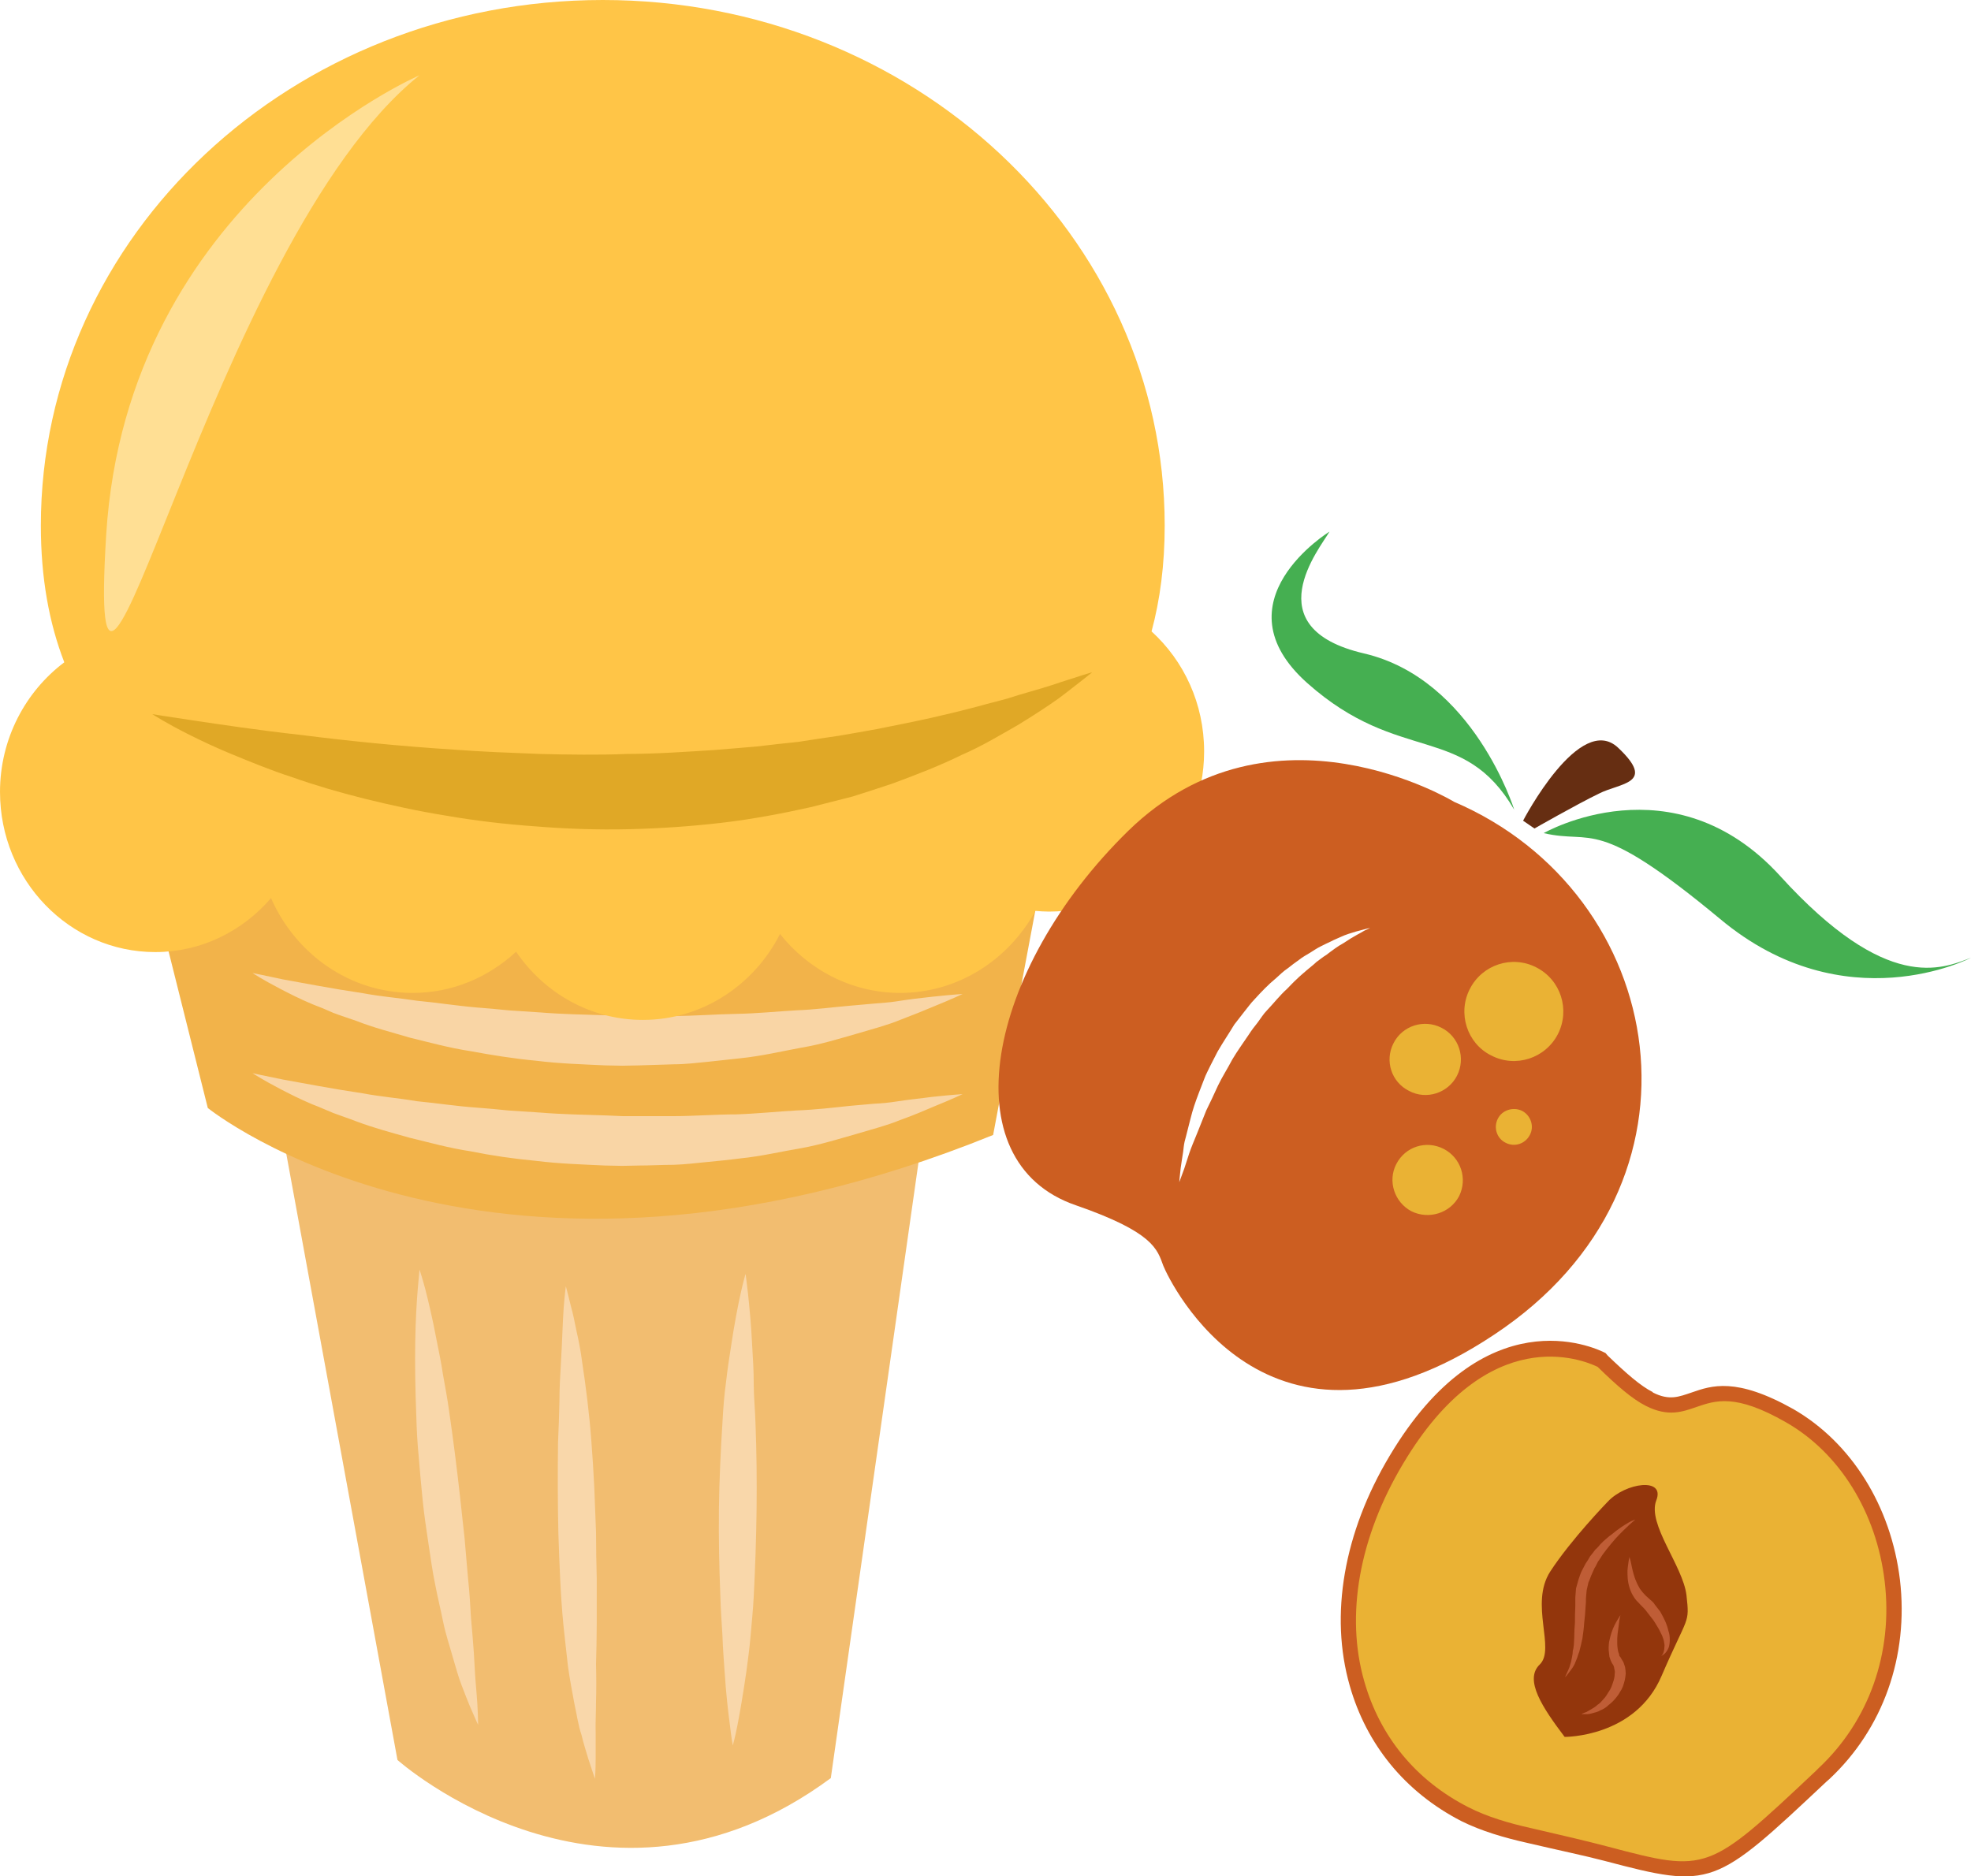 <?xml version="1.0" encoding="UTF-8" standalone="no"?>
<!-- Creator: CorelDRAW Home & Student X7 -->

<svg
   xmlns:dc="http://purl.org/dc/elements/1.1/"
   xmlns:cc="http://creativecommons.org/ns#"
   xmlns:rdf="http://www.w3.org/1999/02/22-rdf-syntax-ns#"
   xmlns:svg="http://www.w3.org/2000/svg"
   xmlns="http://www.w3.org/2000/svg"
   xmlns:sodipodi="http://sodipodi.sourceforge.net/DTD/sodipodi-0.dtd"
   xmlns:inkscape="http://www.inkscape.org/namespaces/inkscape"
   xml:space="preserve"
   width="55.49mm"
   height="52.837mm"
   version="1.1"
   style="clip-rule:evenodd;fill-rule:evenodd;image-rendering:optimizeQuality;shape-rendering:geometricPrecision;text-rendering:geometricPrecision"
   viewBox="0 0 5549 5283.741"
   id="svg59"
   sodipodi:docname="3846.svg"
   inkscape:version="0.92.4 (5da689c313, 2019-01-14)"><sodipodi:namedview
   pagecolor="#ffffff"
   bordercolor="#666666"
   borderopacity="1"
   objecttolerance="10"
   gridtolerance="10"
   guidetolerance="10"
   inkscape:pageopacity="0"
   inkscape:pageshadow="2"
   inkscape:window-width="640"
   inkscape:window-height="480"
   id="namedview61"
   showgrid="false"
   inkscape:zoom="0.2102413"
   inkscape:cx="100.42205"
   inkscape:cy="86.352407"
   inkscape:window-x="0"
   inkscape:window-y="0"
   inkscape:window-maximized="0"
   inkscape:current-layer="svg59" />
 <defs
   id="defs4">
  <style
   type="text/css"
   id="style2">
   <![CDATA[
    .fil12 {fill:#45AF51;fill-rule:nonzero}
    .fil11 {fill:#662E12;fill-rule:nonzero}
    .fil9 {fill:#93360C;fill-rule:nonzero}
    .fil10 {fill:#BF5D36;fill-rule:nonzero}
    .fil8 {fill:#CC5E21;fill-rule:nonzero}
    .fil5 {fill:#E0A826;fill-rule:nonzero}
    .fil7 {fill:#EAB234;fill-rule:nonzero}
    .fil1 {fill:#F2B34A;fill-rule:nonzero}
    .fil0 {fill:#F2BD70;fill-rule:nonzero}
    .fil3 {fill:#F9D5A5;fill-rule:nonzero}
    .fil2 {fill:#F9D7AA;fill-rule:nonzero}
    .fil4 {fill:#FFC547;fill-rule:nonzero}
    .fil6 {fill:#FFDF94;fill-rule:nonzero}
   ]]>
  </style>
 </defs>
 <g
   id="Vrstva_x0020_1"
   transform="translate(-7843,-11851)">
  <path
   class="fil0"
   d="m 8631,15002 331,1805 c 0,0 584,521 1220,51 l 266,-1868 z"
   id="path7"
   inkscape:connector-curvature="0"
   style="fill:#f2bd70;fill-rule:nonzero" />
  <path
   class="fil1"
   d="m 8218,14132 210,839 c 0,0 800,648 2211,76 l 172,-915 c 0,0 -1830,-267 -2593,0 z"
   id="path9"
   inkscape:connector-curvature="0"
   style="fill:#f2b34a;fill-rule:nonzero" />
  <path
   class="fil2"
   d="m 9024,15426 c 0,0 7,20 16,54 9,35 21,85 32,144 6,30 13,63 18,97 6,34 13,70 18,108 11,75 21,155 30,235 4,40 9,80 13,119 3,40 7,78 10,116 4,37 6,74 8,108 3,35 6,67 8,98 2,30 3,58 5,82 2,25 4,46 5,64 2,36 2,57 2,57 0,0 -9,-19 -23,-52 -7,-17 -15,-37 -24,-61 -9,-23 -16,-50 -25,-80 -8,-29 -19,-61 -26,-95 -7,-35 -16,-71 -23,-108 -8,-38 -13,-77 -19,-116 -6,-40 -12,-80 -16,-120 -4,-41 -8,-81 -11,-121 -4,-40 -6,-79 -7,-117 -3,-76 -4,-147 -3,-208 1,-61 4,-112 7,-148 3,-36 5,-56 5,-56 z"
   id="path11"
   inkscape:connector-curvature="0"
   style="fill:#f9d7aa;fill-rule:nonzero" />
  <path
   class="fil2"
   d="m 9436,15473 c 0,0 6,21 15,59 5,18 10,41 15,67 6,26 12,56 16,88 10,66 20,142 26,224 3,41 6,83 8,126 2,42 3,86 5,129 0,44 1,87 2,130 0,42 0,84 0,125 0,40 -1,79 -2,117 1,37 1,72 0,104 0,33 -2,63 -1,89 0,26 0,50 0,69 0,38 -2,60 -2,60 0,0 -7,-20 -19,-57 -5,-18 -13,-41 -19,-67 -9,-26 -13,-56 -20,-88 -6,-33 -13,-68 -18,-105 -4,-38 -9,-77 -13,-118 -8,-82 -11,-169 -14,-256 -2,-87 -2,-174 -1,-255 2,-41 3,-80 4,-117 0,-37 2,-73 4,-105 4,-65 5,-120 8,-159 3,-38 6,-60 6,-60 z"
   id="path13"
   inkscape:connector-curvature="0"
   style="fill:#f9d7aa;fill-rule:nonzero" />
  <path
   class="fil2"
   d="m 9942,15438 c 0,0 3,21 7,57 4,37 9,89 12,152 2,31 4,65 4,101 0,36 4,73 5,112 3,77 4,160 3,242 -1,83 -4,167 -8,245 -2,39 -6,76 -9,112 -3,36 -8,70 -12,101 -9,62 -18,114 -25,150 -7,36 -13,56 -13,56 0,0 -4,-21 -8,-57 -5,-37 -11,-89 -15,-151 -2,-31 -5,-65 -6,-100 -2,-36 -5,-74 -6,-113 -3,-78 -5,-160 -4,-244 1,-83 5,-167 10,-245 2,-39 5,-77 10,-113 4,-35 9,-69 14,-100 9,-61 19,-113 27,-149 8,-36 14,-56 14,-56 z"
   id="path15"
   inkscape:connector-curvature="0"
   style="fill:#f9d7aa;fill-rule:nonzero" />
  <path
   class="fil3"
   d="m 8554,14873 c 0,0 31,7 86,18 28,5 61,11 99,18 38,7 81,14 127,21 47,9 98,13 151,22 54,5 110,14 168,18 29,2 59,5 89,8 30,2 60,4 91,6 61,5 123,6 185,8 l 47,2 h 46 c 31,0 62,0 93,0 61,0 121,-5 180,-5 59,-2 115,-8 169,-11 54,-2 104,-8 151,-13 24,-2 46,-4 68,-6 22,-1 42,-3 61,-6 38,-6 72,-9 100,-13 55,-6 88,-8 88,-8 0,0 -29,14 -81,35 -26,11 -58,25 -95,38 -36,15 -79,26 -126,40 -46,13 -97,29 -151,39 -55,9 -113,23 -173,29 -30,4 -61,7 -92,10 -31,3 -63,7 -95,8 -32,0 -64,2 -96,2 l -49,1 -49,-1 c -64,-3 -129,-5 -193,-13 -64,-6 -126,-15 -185,-27 -60,-9 -117,-25 -171,-38 -54,-15 -105,-29 -150,-46 -23,-9 -45,-16 -66,-24 -20,-8 -39,-17 -58,-24 -36,-15 -67,-31 -92,-44 -50,-26 -77,-44 -77,-44 z"
   id="path17"
   inkscape:connector-curvature="0"
   style="fill:#f9d5a5;fill-rule:nonzero" />
  <path
   class="fil3"
   d="m 8554,14591 c 0,0 31,6 86,18 28,5 61,11 99,18 38,7 81,14 127,21 47,9 98,13 151,21 54,5 110,14 168,19 29,2 59,5 89,8 30,2 60,4 91,6 61,5 123,6 185,8 l 47,2 46,-1 c 31,0 62,0 93,1 61,0 121,-5 180,-6 59,-1 115,-7 169,-10 54,-2 104,-9 151,-13 24,-2 46,-4 68,-6 22,-2 42,-3 61,-6 38,-6 72,-10 100,-13 55,-6 88,-8 88,-8 0,0 -29,14 -81,35 -26,11 -58,24 -95,38 -36,15 -79,26 -126,40 -46,13 -97,29 -151,38 -55,10 -113,24 -173,30 -30,3 -61,7 -92,10 -31,3 -63,7 -95,7 -32,1 -64,2 -96,3 l -49,1 -49,-1 c -64,-3 -129,-5 -193,-13 -64,-6 -126,-16 -185,-27 -60,-9 -117,-25 -171,-38 -54,-16 -105,-29 -150,-47 -23,-8 -45,-15 -66,-23 -20,-9 -39,-17 -58,-24 -36,-15 -67,-31 -92,-44 -50,-26 -77,-44 -77,-44 z"
   id="path19"
   inkscape:connector-curvature="0"
   style="fill:#f9d5a5;fill-rule:nonzero" />
  <path
   class="fil4"
   d="m 11085,13629 c 24,-89 37,-188 37,-298 0,-817 -708,-1480 -1582,-1480 -874,0 -1582,663 -1582,1480 0,147 23,274 66,385 -109,82 -181,215 -181,365 0,249 196,451 437,451 130,0 246,-59 326,-152 69,157 221,267 399,267 112,0 213,-44 291,-116 79,116 209,192 357,192 167,0 313,-98 386,-242 80,101 202,166 338,166 164,0 306,-94 381,-231 12,1 25,2 38,2 241,0 437,-202 437,-451 0,-135 -57,-255 -148,-338 z"
   id="path21"
   inkscape:connector-curvature="0"
   style="fill:#ffc547;fill-rule:nonzero" />
  <path
   class="fil5"
   d="m 8272,13862 c 0,0 42,7 117,18 74,11 179,27 305,41 126,16 272,31 428,41 39,3 78,5 118,7 40,2 81,3 121,5 41,1 82,2 124,2 41,0 82,0 123,-2 83,0 165,-6 246,-11 41,-3 81,-7 120,-10 40,-5 79,-9 117,-13 39,-6 76,-12 113,-17 37,-6 73,-13 108,-19 70,-14 136,-27 197,-42 16,-4 31,-7 45,-11 15,-4 29,-7 43,-11 28,-8 54,-14 79,-21 49,-16 93,-27 129,-39 35,-12 63,-20 83,-27 19,-6 30,-9 30,-9 0,0 -9,7 -25,20 -16,12 -39,31 -70,54 -31,22 -69,47 -115,75 -46,26 -98,58 -158,84 -59,29 -125,55 -196,81 -36,12 -73,24 -111,36 -39,10 -78,20 -118,30 -81,18 -165,34 -251,44 -86,10 -174,16 -262,18 -87,2 -175,-1 -261,-8 -86,-6 -170,-16 -251,-30 -81,-13 -158,-30 -231,-48 -72,-18 -140,-38 -202,-60 -62,-20 -117,-43 -166,-63 -49,-20 -91,-40 -125,-57 -68,-34 -104,-58 -104,-58 z"
   id="path23"
   inkscape:connector-curvature="0"
   style="fill:#e0a826;fill-rule:nonzero" />
  <path
   class="fil6"
   d="m 9024,12063 c 0,0 -823,353 -882,1293 -58,941 294,-823 882,-1293 z"
   id="path25"
   inkscape:connector-curvature="0"
   style="fill:#ffdf94;fill-rule:nonzero" />
 </g>
 <g
   id="Vrstva_x0020_1_0"
   transform="translate(-7843,-11851)">
  <g
   id="_819304624">
   <path
   class="fil7"
   d="m 12356,15680 c 0,0 -311,-174 -581,280 -271,455 -123,942 377,1056 521,120 441,191 826,-171 318,-298 226,-824 -97,-1008 -322,-184 -242,119 -525,-157 z"
   id="path29"
   inkscape:connector-curvature="0"
   style="fill:#eab234;fill-rule:nonzero" />
   <path
   class="fil8"
   d="m 12341,15700 c -40,-19 -307,-132 -548,273 -123,206 -163,426 -109,613 44,154 144,278 293,354 v 0 c 53,27 114,45 177,59 87,20 159,37 216,52 280,74 281,73 585,-213 l 8,-8 c 142,-133 210,-325 186,-526 -23,-194 -127,-362 -278,-448 -143,-82 -199,-61 -252,-43 -38,13 -79,29 -142,-3 v 0 c -38,-19 -82,-57 -136,-110 z m -384,1279 v 0 c -159,-82 -267,-216 -314,-381 -57,-199 -17,-431 112,-647 266,-447 573,-308 608,-290 l 6,7 c 52,50 93,86 127,103 v 1 c 47,24 74,12 110,0 55,-19 124,-44 286,47 163,94 275,273 300,481 25,214 -47,419 -199,561 l -8,7 c -316,297 -322,303 -625,223 -57,-15 -130,-30 -215,-50 -67,-15 -132,-34 -188,-62 z"
   id="path31"
   inkscape:connector-curvature="0"
   style="fill:#cc5e21;fill-rule:nonzero" />
   <path
   class="fil9"
   d="m 12369,16080 c 0,0 -103,106 -162,197 -58,91 16,217 -29,261 -45,43 8,122 70,204 0,0 199,2 273,-172 75,-174 79,-144 70,-227 -10,-83 -111,-200 -85,-267 26,-66 -87,-50 -137,4 z"
   id="path33"
   inkscape:connector-curvature="0"
   style="fill:#93360c;fill-rule:nonzero" />
   <path
   class="fil10"
   d="m 12447,16130 c 0,0 -25,20 -57,55 -8,9 -15,18 -24,29 -4,5 -8,11 -12,16 -4,6 -7,12 -12,18 -3,6 -6,13 -10,19 -3,7 -6,13 -9,20 -3,7 -5,14 -8,20 l -5,22 -2,22 c 0,8 0,16 -1,24 -1,16 -2,31 -4,46 -1,16 -3,30 -5,44 -3,14 -6,26 -9,38 -3,6 -4,12 -6,17 -2,6 -5,11 -6,15 -4,9 -10,17 -14,22 -4,6 -8,10 -10,13 -3,3 -4,4 -4,4 0,0 3,-7 9,-20 1,-3 3,-6 4,-10 1,-4 3,-9 4,-13 1,-5 2,-9 3,-15 1,-5 2,-11 2,-17 2,-5 2,-11 3,-17 0,-7 1,-13 1,-20 0,-14 1,-28 2,-43 0,-14 0,-30 1,-45 0,-8 0,-16 0,-24 l 2,-26 7,-25 c 3,-8 5,-16 9,-24 4,-7 7,-14 11,-21 5,-7 9,-14 13,-21 5,-6 10,-12 14,-18 6,-5 10,-10 15,-16 5,-5 10,-10 15,-14 5,-4 10,-9 15,-12 19,-16 36,-27 48,-34 12,-7 20,-9 20,-9 z"
   id="path35"
   inkscape:connector-curvature="0"
   style="fill:#bf5d36;fill-rule:nonzero" />
   <path
   class="fil10"
   d="m 12430,16235 c 0,0 2,4 4,13 2,9 4,21 8,35 2,6 4,14 7,20 3,8 7,15 11,22 5,7 10,13 16,19 6,6 14,12 22,20 6,9 13,17 19,25 5,9 10,18 14,27 4,9 7,18 9,27 3,8 4,17 4,25 0,8 -1,16 -3,22 -3,7 -6,12 -9,15 -3,4 -6,5 -8,7 -2,1 -4,2 -4,2 0,0 1,-1 3,-3 1,-2 3,-5 4,-9 1,-4 2,-9 2,-14 1,-5 -1,-11 -2,-18 -2,-6 -4,-13 -8,-20 -3,-7 -7,-14 -12,-22 -4,-7 -9,-15 -15,-22 -5,-7 -11,-14 -17,-22 -5,-6 -12,-12 -19,-20 -9,-8 -14,-17 -19,-26 -9,-19 -12,-38 -12,-53 -1,-15 2,-28 3,-37 1,-4 1,-8 2,-9 0,-3 0,-4 0,-4 z"
   id="path37"
   inkscape:connector-curvature="0"
   style="fill:#bf5d36;fill-rule:nonzero" />
   <path
   class="fil10"
   d="m 12405,16399 c 0,0 -1,6 -3,15 -1,10 -3,23 -5,38 -1,8 -1,16 -1,25 0,8 1,17 3,26 l 2,5 1,6 c 2,2 3,3 4,5 l 4,7 c 3,3 6,12 8,19 1,6 2,13 2,19 -1,13 -4,25 -8,36 -2,5 -5,11 -8,15 -3,6 -6,10 -10,15 -6,8 -14,16 -22,22 -7,7 -15,12 -23,15 -8,5 -15,6 -22,8 -6,2 -12,3 -17,3 -10,0 -15,0 -15,0 0,0 5,-3 14,-6 3,-2 8,-4 14,-8 5,-3 11,-6 17,-12 3,-2 6,-4 9,-7 3,-3 5,-6 8,-9 6,-6 11,-14 15,-21 6,-8 9,-17 12,-26 3,-8 5,-17 5,-26 1,-4 0,-8 -1,-12 -1,-3 0,-5 -3,-11 l -4,-6 c -1,-3 -3,-6 -4,-9 l -3,-9 -1,-9 c -2,-12 -1,-22 0,-32 2,-9 4,-18 7,-27 5,-15 12,-28 17,-36 5,-8 8,-13 8,-13 z"
   id="path39"
   inkscape:connector-curvature="0"
   style="fill:#bf5d36;fill-rule:nonzero" />
   <path
   class="fil8"
   d="m 11690,14469 c -6,2 -14,8 -26,14 -11,6 -24,14 -39,24 -15,8 -31,20 -48,33 -10,6 -18,13 -28,20 -8,8 -18,15 -27,23 -9,8 -19,16 -28,25 -10,9 -18,18 -28,28 -20,18 -37,40 -56,60 -10,10 -17,22 -26,34 -9,11 -18,23 -25,34 -16,24 -33,47 -47,71 -13,25 -28,48 -40,73 -11,24 -22,48 -33,70 -9,23 -18,45 -26,65 -8,20 -16,38 -22,56 -5,16 -10,31 -14,43 -9,25 -14,38 -14,38 0,0 1,-14 4,-40 2,-13 4,-28 7,-46 1,-9 2,-19 4,-28 3,-10 5,-20 8,-31 6,-22 11,-46 19,-70 8,-24 18,-49 28,-75 5,-14 12,-26 18,-39 7,-13 13,-26 20,-39 15,-26 32,-51 47,-76 9,-12 19,-24 28,-36 10,-12 18,-24 28,-34 20,-22 40,-43 62,-61 11,-10 20,-19 32,-27 11,-9 21,-16 32,-24 10,-8 21,-14 31,-20 11,-7 20,-13 30,-18 10,-5 20,-10 29,-14 9,-5 18,-8 26,-12 17,-8 32,-12 45,-16 25,-7 39,-10 39,-10 0,0 -3,2 -10,5 z m 247,-360 c 0,0 -513,-312 -917,81 -402,393 -504,933 -148,1055 219,76 229,124 246,170 18,45 293,620 932,194 640,-424 489,-1242 -113,-1500 z"
   id="path41"
   inkscape:connector-curvature="0"
   style="fill:#cc5e21;fill-rule:nonzero" />
   <path
   class="fil11"
   d="m 12131,14162 c 0,0 160,-308 268,-205 108,102 5,98 -55,129 -62,30 -181,98 -181,98 z"
   id="path43"
   inkscape:connector-curvature="0"
   style="fill:#662e12;fill-rule:nonzero" />
   <path
   class="fil12"
   d="m 12189,14197 c 0,0 365,-210 666,121 301,331 455,261 537,230 0,0 -354,185 -706,-109 -354,-294 -356,-209 -497,-242 z"
   id="path45"
   inkscape:connector-curvature="0"
   style="fill:#45af51;fill-rule:nonzero" />
   <path
   class="fil12"
   d="m 12106,14131 c 0,0 -114,-368 -423,-440 -309,-72 -124,-296 -97,-343 0,0 -321,197 -62,427 259,230 439,111 582,356 z"
   id="path47"
   inkscape:connector-curvature="0"
   style="fill:#45af51;fill-rule:nonzero" />
   <path
   class="fil7"
   d="m 12229,14763 c -35,68 -119,96 -188,60 -68,-34 -95,-119 -60,-187 35,-69 119,-96 187,-61 69,35 96,119 61,188 z"
   id="path49"
   inkscape:connector-curvature="0"
   style="fill:#eab234;fill-rule:nonzero" />
   <path
   class="fil7"
   d="m 12150,15047 c -13,25 -43,35 -68,22 -25,-12 -35,-43 -22,-68 12,-24 43,-34 68,-22 25,13 35,44 22,68 z"
   id="path51"
   inkscape:connector-curvature="0"
   style="fill:#eab234;fill-rule:nonzero" />
   <path
   class="fil7"
   d="m 11951,15219 c -25,48 -85,67 -134,43 -48,-25 -68,-85 -43,-133 25,-49 84,-68 133,-43 49,25 68,84 44,133 z"
   id="path53"
   inkscape:connector-curvature="0"
   style="fill:#eab234;fill-rule:nonzero" />
   <path
   class="fil7"
   d="m 11945,14880 c -25,49 -86,69 -135,43 -50,-25 -69,-85 -44,-134 25,-50 86,-69 135,-44 50,25 69,86 44,135 z"
   id="path55"
   inkscape:connector-curvature="0"
   style="fill:#eab234;fill-rule:nonzero" />
  </g>
 </g>
</svg>